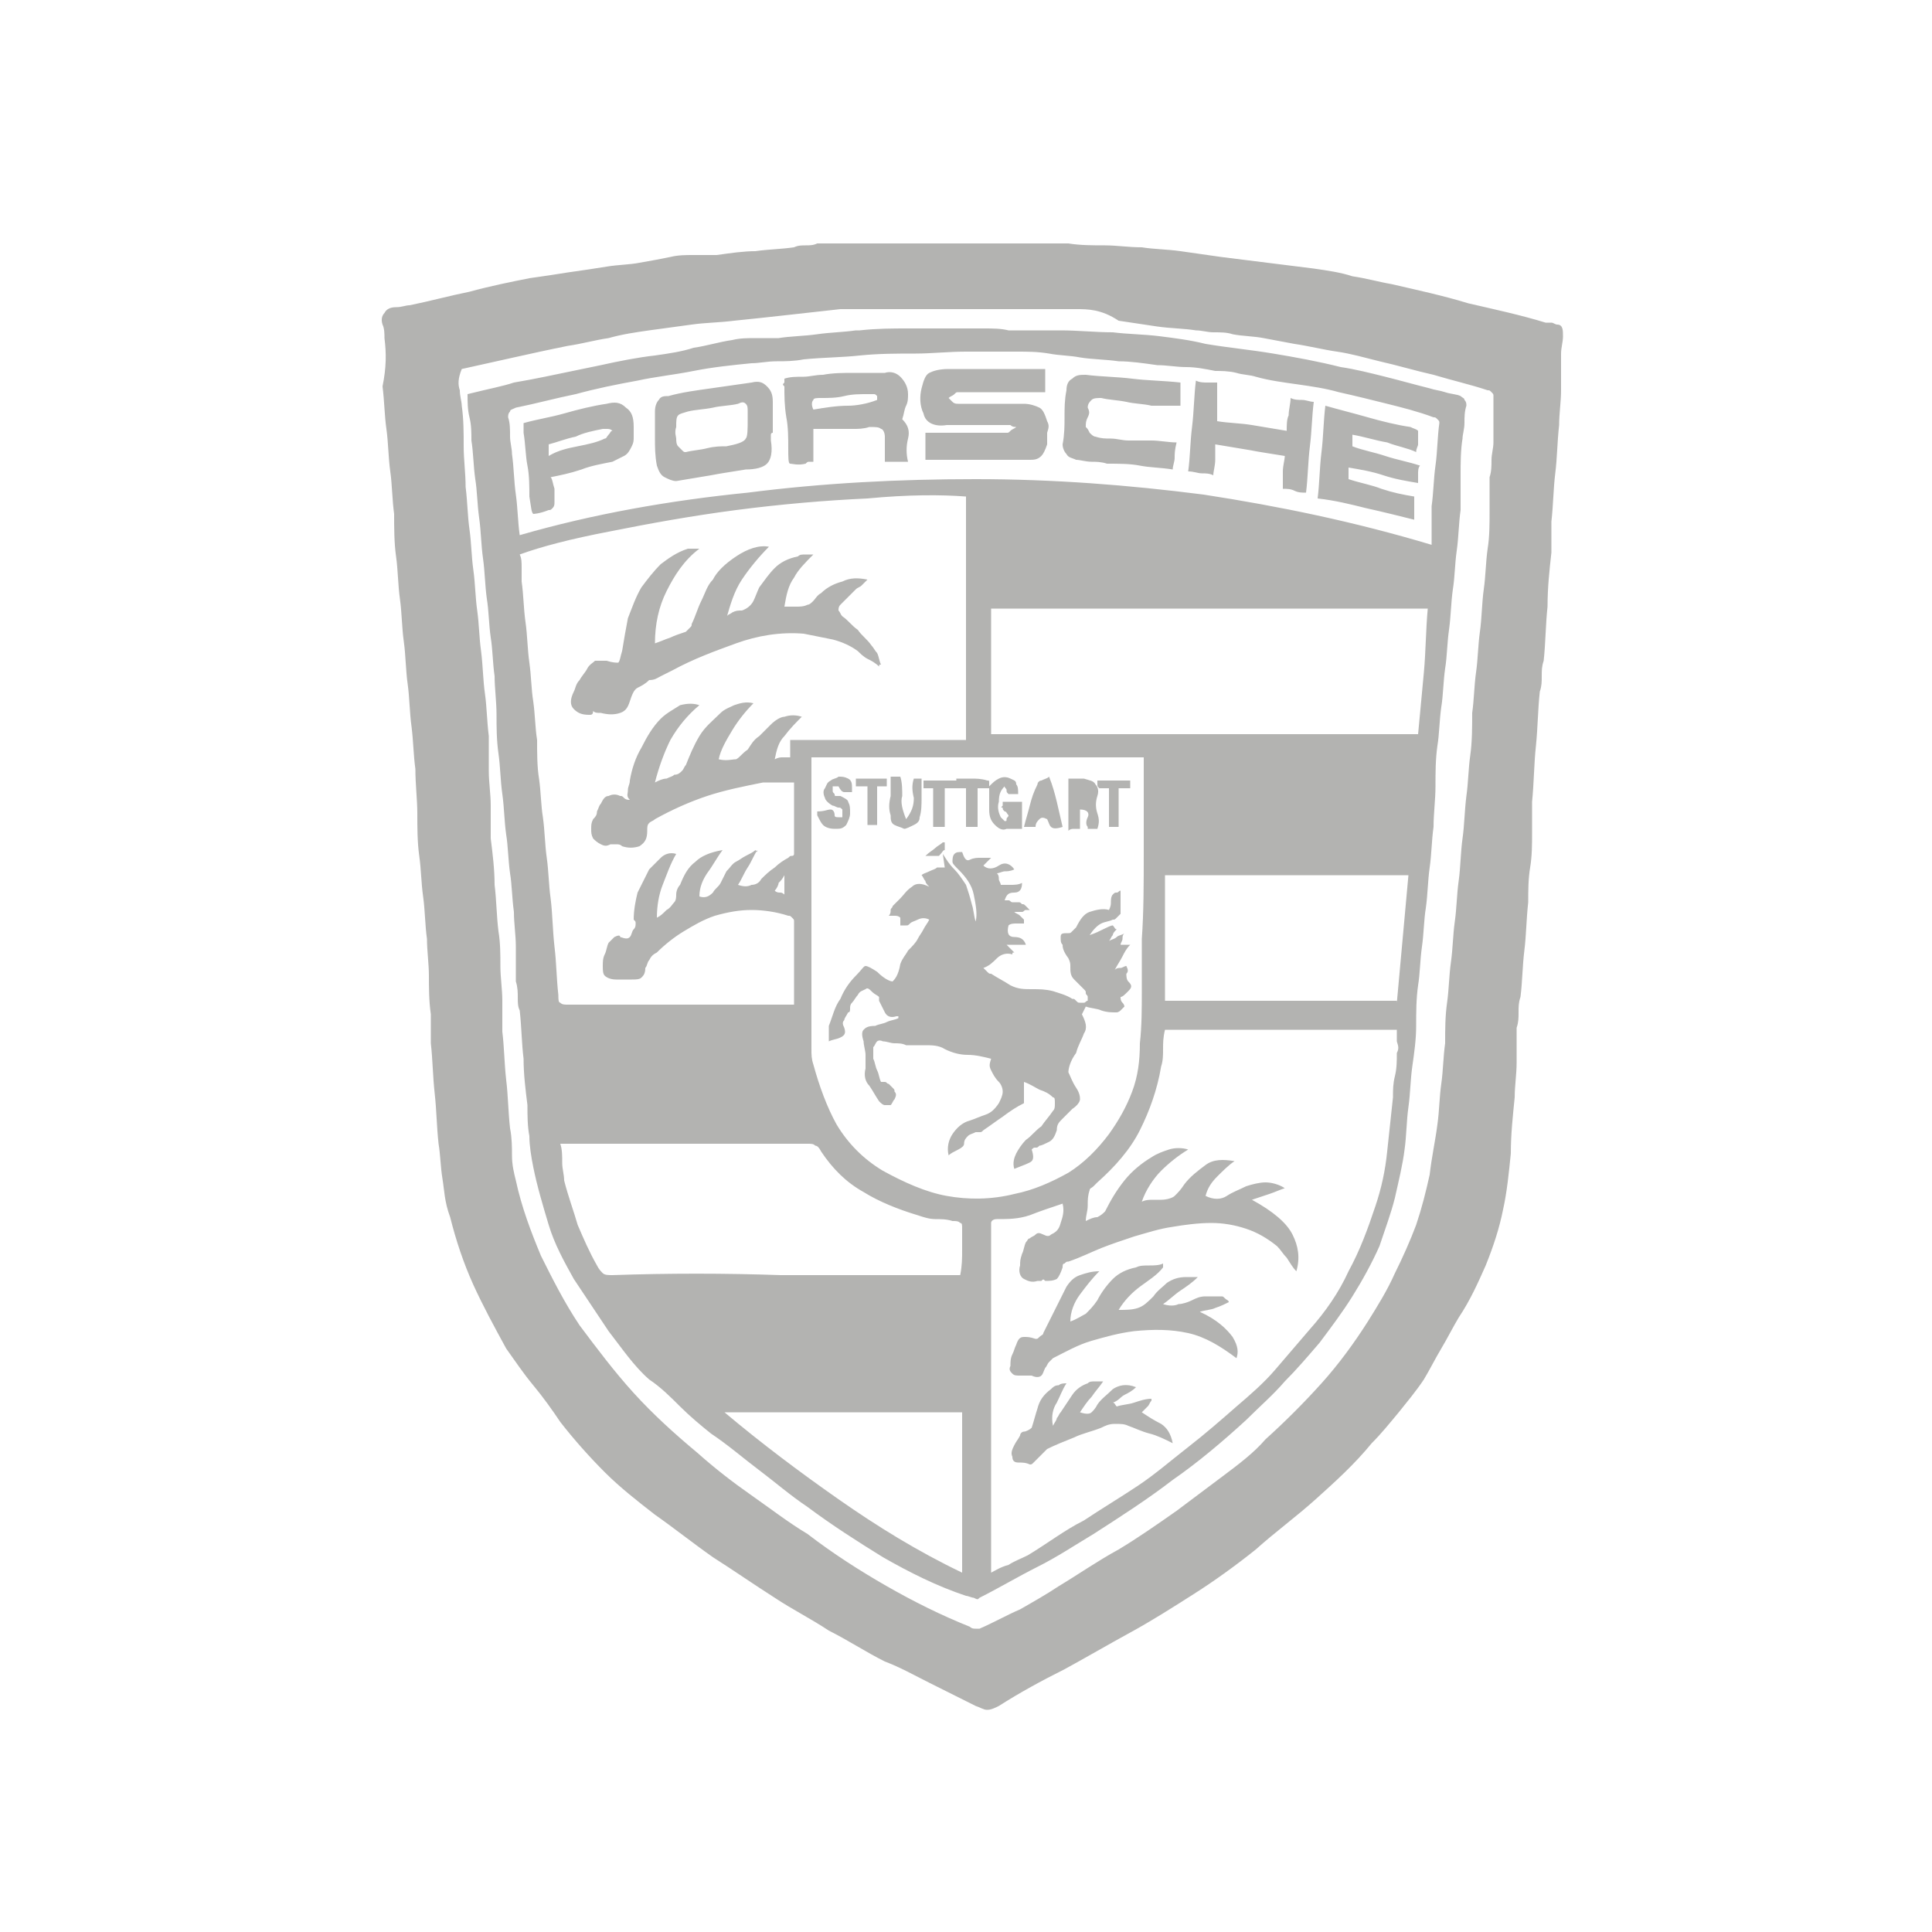 <?xml version="1.0" encoding="utf-8"?>
<!-- Generator: Adobe Illustrator 21.0.2, SVG Export Plug-In . SVG Version: 6.00 Build 0)  -->
<svg version="1.1" id="Layer_1" xmlns="http://www.w3.org/2000/svg" xmlns:xlink="http://www.w3.org/1999/xlink" x="0px" y="0px"
	 viewBox="0 0 100 100" style="enable-background:new 0 0 100 100;" xml:space="preserve">
<style type="text/css">
	.st0{fill:#B3B3B1;}
	.st1{fill:#B3B3B3;}
	.st2{fill-rule:evenodd;clip-rule:evenodd;fill:#B3B3B3;}
	.st3{fill-rule:evenodd;clip-rule:evenodd;fill:#B3B3B1;}
</style>
<path class="st0" d="M80.9,17.4c0,0.3-0.1,0.6-0.1,0.9c0,0.6,0,1.3,0,1.9c0,0.6-0.1,1.2-0.1,1.8c-0.1,0.9-0.1,1.7-0.2,2.5
	c-0.1,0.8-0.1,1.6-0.2,2.5c0,0.3,0,0.5,0,0.8c0,0.3,0,0.5,0,0.8c-0.1,0.9-0.2,1.8-0.2,2.8c-0.1,0.9-0.1,1.9-0.2,2.8
	c-0.1,0.3-0.1,0.5-0.1,0.8c0,0.3,0,0.5-0.1,0.8c-0.1,0.9-0.1,1.8-0.2,2.8c-0.1,0.9-0.1,1.9-0.2,2.9c0,0.3,0,0.5,0,0.8
	c0,0.2,0,0.5,0,0.8c0,0.6,0,1.2-0.1,1.8c-0.1,0.6-0.1,1.2-0.1,1.8c-0.1,0.9-0.1,1.7-0.2,2.5c-0.1,0.8-0.1,1.6-0.2,2.4
	c-0.1,0.3-0.1,0.5-0.1,0.8c0,0.3,0,0.5-0.1,0.8c0,0.6,0,1.2,0,1.8c0,0.6-0.1,1.2-0.1,1.8c-0.1,1-0.2,1.9-0.2,2.9
	c-0.1,1-0.2,2-0.4,2.9c-0.2,1-0.5,1.9-0.9,2.9c-0.4,0.9-0.8,1.8-1.4,2.7c-0.3,0.5-0.6,1.1-0.9,1.6c-0.3,0.5-0.6,1.1-0.9,1.6
	c-0.4,0.6-0.9,1.2-1.3,1.7c-0.5,0.6-0.9,1.1-1.4,1.6c-0.9,1.1-1.9,2-2.9,2.9c-1,0.9-2.1,1.7-3.1,2.6c-1,0.8-2.1,1.6-3.2,2.3
	c-1.1,0.7-2.2,1.4-3.3,2c-1.1,0.6-2.3,1.3-3.4,1.9c-1.2,0.6-2.3,1.2-3.4,1.9c-0.2,0.1-0.4,0.2-0.6,0.2s-0.3-0.1-0.6-0.2
	c-0.8-0.4-1.6-0.8-2.4-1.2c-0.8-0.4-1.5-0.8-2.3-1.1c-1-0.5-1.9-1.1-2.9-1.6c-0.9-0.6-1.9-1.1-2.8-1.7c-1.1-0.7-2.1-1.4-3.2-2.1
	c-1-0.7-2-1.5-3-2.2c-0.9-0.7-1.8-1.4-2.6-2.2c-0.8-0.8-1.6-1.7-2.3-2.6c-0.4-0.6-0.9-1.3-1.4-1.9c-0.5-0.6-0.9-1.2-1.4-1.9
	c-0.6-1.1-1.2-2.2-1.7-3.3c-0.5-1.1-0.9-2.3-1.2-3.5C23,62.2,23,61.6,22.9,61c-0.1-0.6-0.1-1.2-0.2-1.8c-0.1-0.9-0.1-1.7-0.2-2.6
	c-0.1-0.9-0.1-1.7-0.2-2.6c0-0.3,0-0.5,0-0.8c0-0.3,0-0.5,0-0.7c-0.1-0.7-0.1-1.4-0.1-2c0-0.6-0.1-1.3-0.1-1.9
	c-0.1-0.7-0.1-1.5-0.2-2.2c-0.1-0.7-0.1-1.4-0.2-2.1c-0.1-0.7-0.1-1.5-0.1-2.2c0-0.7-0.1-1.5-0.1-2.3c-0.1-0.7-0.1-1.4-0.2-2.2
	c-0.1-0.7-0.1-1.5-0.2-2.2c-0.1-0.7-0.1-1.5-0.2-2.2c-0.1-0.7-0.1-1.5-0.2-2.2c-0.1-0.7-0.1-1.5-0.2-2.2c-0.1-0.7-0.1-1.5-0.1-2.2
	c-0.1-0.7-0.1-1.5-0.2-2.2c-0.1-0.7-0.1-1.5-0.2-2.2c-0.1-0.7-0.1-1.4-0.2-2.2C20,19,20,18.3,19.9,17.5c0-0.2,0-0.5-0.1-0.7
	c-0.1-0.3,0-0.5,0.1-0.6c0.1-0.2,0.3-0.3,0.6-0.3c0.3,0,0.5-0.1,0.7-0.1c1-0.2,2.1-0.5,3.1-0.7c1.1-0.3,2.1-0.5,3.1-0.7
	c0.7-0.1,1.4-0.2,2-0.3c0.7-0.1,1.4-0.2,2-0.3c0.6-0.1,1.2-0.1,1.7-0.2c0.6-0.1,1.1-0.2,1.6-0.3c0.4-0.1,0.8-0.1,1.2-0.1
	c0.4,0,0.8,0,1.2,0c0.7-0.1,1.4-0.2,2-0.2c0.7-0.1,1.3-0.1,2-0.2c0.2-0.1,0.4-0.1,0.6-0.1c0.2,0,0.4,0,0.6-0.1c0.5,0,1,0,1.5,0
	c0.5,0,1,0,1.6,0c0.9,0,1.8,0,2.7,0c0.9,0,1.8,0,2.6,0c0.8,0,1.6,0,2.3,0c0.7,0,1.5,0,2.3,0c0.6,0.1,1.3,0.1,1.9,0.1
	c0.6,0,1.2,0.1,1.9,0.1c0.6,0.1,1.3,0.1,2,0.2c0.7,0.1,1.4,0.2,2.1,0.3c0.8,0.1,1.6,0.2,2.4,0.3s1.6,0.2,2.4,0.3
	c0.7,0.1,1.4,0.2,2,0.4c0.7,0.1,1.4,0.3,2,0.4c1.3,0.3,2.7,0.6,4,1c1.3,0.3,2.7,0.6,4,1c0.1,0,0.2,0,0.3,0c0.1,0,0.2,0.1,0.3,0.1
	C80.9,16.8,80.9,17.1,80.9,17.4z M23.8,20.2c0,0.3,0.1,0.6,0.1,0.8c0.1,0.7,0.1,1.4,0.1,2.1c0,0.7,0.1,1.4,0.1,2.1
	c0.1,0.8,0.1,1.5,0.2,2.2c0.1,0.7,0.1,1.4,0.2,2.1c0.1,0.7,0.1,1.4,0.2,2.1c0.1,0.7,0.1,1.4,0.2,2.1c0.1,0.8,0.1,1.5,0.2,2.2
	c0.1,0.7,0.1,1.4,0.2,2.2c0,0.6,0,1.2,0,1.8c0,0.6,0.1,1.2,0.1,1.8c0,0.3,0,0.6,0,0.9c0,0.3,0,0.5,0,0.8c0.1,0.8,0.2,1.6,0.2,2.4
	c0.1,0.8,0.1,1.6,0.2,2.4c0.1,0.6,0.1,1.2,0.1,1.8c0,0.6,0.1,1.2,0.1,1.8c0,0.3,0,0.5,0,0.8c0,0.2,0,0.5,0,0.8
	c0.1,0.8,0.1,1.6,0.2,2.5c0.1,0.8,0.1,1.6,0.2,2.5c0.1,0.5,0.1,1,0.1,1.4c0,0.5,0.1,0.9,0.2,1.3c0.3,1.4,0.8,2.7,1.3,3.9
	c0.6,1.2,1.2,2.4,2,3.6c0.9,1.2,1.8,2.4,2.8,3.5c1,1.1,2.1,2.1,3.3,3.1c0.9,0.8,1.8,1.5,2.8,2.2c1,0.7,1.9,1.4,2.9,2
	c1.3,1,2.7,1.9,4.1,2.7c1.4,0.8,2.8,1.5,4.3,2.1c0.1,0.1,0.2,0.1,0.3,0.1c0.1,0,0.2,0,0.2,0c0.7-0.3,1.4-0.7,2.1-1
	c0.7-0.4,1.4-0.8,2-1.2c1-0.6,2-1.3,3.1-1.9c1-0.6,2-1.3,3-2c0.8-0.6,1.6-1.2,2.4-1.8c0.8-0.6,1.6-1.2,2.2-1.9c1-0.9,2-1.9,2.9-2.9
	c0.9-1,1.7-2.1,2.4-3.2c0.5-0.8,1-1.6,1.4-2.5c0.4-0.8,0.8-1.7,1.1-2.5c0.3-0.9,0.5-1.7,0.7-2.6c0.1-0.9,0.3-1.8,0.4-2.6
	c0.1-0.7,0.1-1.4,0.2-2.1c0.1-0.7,0.1-1.4,0.2-2.1c0-0.7,0-1.4,0.1-2.1c0.1-0.7,0.1-1.4,0.2-2.1c0.1-0.7,0.1-1.4,0.2-2.1
	c0.1-0.7,0.1-1.4,0.2-2.1c0.1-0.7,0.1-1.5,0.2-2.2c0.1-0.7,0.1-1.4,0.2-2.2c0.1-0.7,0.1-1.4,0.2-2.1c0.1-0.7,0.1-1.5,0.1-2.2
	c0.1-0.7,0.1-1.4,0.2-2.1c0.1-0.7,0.1-1.4,0.2-2.1c0.1-0.7,0.1-1.5,0.2-2.2c0.1-0.7,0.1-1.4,0.2-2.1c0.1-0.6,0.1-1.3,0.1-1.9
	c0-0.6,0-1.2,0-1.8c0.1-0.3,0.1-0.6,0.1-0.9c0-0.3,0.1-0.6,0.1-0.9c0-0.4,0-0.8,0-1.2c0-0.4,0-0.8,0-1.2c0-0.1,0-0.1-0.1-0.2
	c-0.1-0.1-0.1-0.1-0.2-0.1c-0.9-0.3-1.8-0.5-2.8-0.8c-0.9-0.2-1.9-0.5-2.8-0.7c-0.8-0.2-1.5-0.4-2.2-0.5c-0.7-0.1-1.5-0.3-2.2-0.4
	c-0.5-0.1-1.1-0.2-1.6-0.3s-1.1-0.1-1.6-0.2c-0.3-0.1-0.6-0.1-1-0.1c-0.3,0-0.6-0.1-0.9-0.1c-0.6-0.1-1.3-0.1-2-0.2
	c-0.7-0.1-1.3-0.2-2-0.3C57,16,56.3,16,55.7,16c-0.7,0-1.4,0-2,0c-0.6,0-1.3,0-1.9,0c-0.6,0-1.3,0-2,0c-0.8,0-1.5,0-2.3,0
	c-0.8,0-1.6,0-2.4,0c-0.3,0-0.5,0-0.8,0c-0.2,0-0.5,0-0.8,0c-0.9,0.1-1.8,0.2-2.7,0.3c-0.9,0.1-1.8,0.2-2.8,0.3
	c-0.8,0.1-1.5,0.1-2.2,0.2c-0.7,0.1-1.5,0.2-2.2,0.3c-0.7,0.1-1.4,0.2-2.1,0.4c-0.7,0.1-1.4,0.3-2.1,0.4c-1,0.2-1.9,0.4-2.8,0.6
	c-0.9,0.2-1.8,0.4-2.7,0.6C23.7,19.6,23.7,19.9,23.8,20.2z M26.6,19.8c0.6-0.1,1.1-0.2,1.6-0.3c1-0.2,1.9-0.4,2.9-0.6
	c0.9-0.2,1.9-0.4,2.8-0.5c0.7-0.1,1.4-0.2,2-0.4c0.7-0.1,1.3-0.3,2-0.4c0.4-0.1,0.8-0.1,1.2-0.1c0.4,0,0.8,0,1.2,0
	c0.6-0.1,1.3-0.1,2-0.2c0.7-0.1,1.3-0.1,2-0.2c0.1,0,0.1,0,0.1,0c0,0,0.1,0,0.1,0c0.9-0.1,1.7-0.1,2.5-0.1c0.8,0,1.7,0,2.5,0
	C50,17,50.5,17,50.9,17c0.5,0,0.9,0,1.3,0.1c0.9,0,1.8,0,2.7,0c0.9,0,1.8,0.1,2.7,0.1c0.8,0.1,1.6,0.1,2.4,0.2
	c0.8,0.1,1.6,0.2,2.4,0.4c1.2,0.2,2.3,0.3,3.5,0.5c1.2,0.2,2.3,0.4,3.5,0.7c0.7,0.1,1.5,0.3,2.3,0.5c0.8,0.2,1.5,0.4,2.3,0.6
	c0.3,0.1,0.5,0.1,0.8,0.2c0.3,0.1,0.6,0.1,0.8,0.2c0.1,0.1,0.2,0.1,0.2,0.2c0.1,0.1,0.1,0.2,0.1,0.3c-0.1,0.3-0.1,0.6-0.1,0.9
	c0,0.3-0.1,0.6-0.1,0.8c-0.1,0.6-0.1,1.3-0.1,1.9c0,0.6,0,1.2,0,1.8c-0.1,0.7-0.1,1.4-0.2,2.1c-0.1,0.7-0.1,1.4-0.2,2
	c-0.1,0.7-0.1,1.4-0.2,2.1c-0.1,0.7-0.1,1.4-0.2,2c-0.1,0.7-0.1,1.4-0.2,2c-0.1,0.7-0.1,1.4-0.2,2c-0.1,0.7-0.1,1.4-0.1,2.1
	c0,0.7-0.1,1.4-0.1,2.1c-0.1,0.7-0.1,1.4-0.2,2.1c-0.1,0.7-0.1,1.4-0.2,2.1c-0.1,0.6-0.1,1.3-0.2,2c-0.1,0.7-0.1,1.4-0.2,2
	c-0.1,0.7-0.1,1.4-0.1,2.1c0,0.7-0.1,1.4-0.2,2.1c-0.1,0.7-0.1,1.4-0.2,2.1c-0.1,0.7-0.1,1.5-0.2,2.2c-0.1,0.8-0.3,1.6-0.5,2.5
	c-0.2,0.8-0.5,1.6-0.8,2.5c-0.4,0.9-0.9,1.8-1.4,2.6c-0.5,0.8-1.1,1.6-1.7,2.4c-0.6,0.7-1.2,1.4-1.8,2c-0.6,0.7-1.3,1.3-2,2
	c-1.2,1.1-2.5,2.2-3.8,3.1c-1.3,1-2.7,1.9-4.1,2.8c-1,0.6-1.9,1.2-2.9,1.7c-1,0.5-2,1.1-3,1.6c-0.1,0.1-0.1,0.1-0.3,0
	c-0.1,0-0.3-0.1-0.4-0.1c-1.5-0.5-2.9-1.2-4.3-2c-1.3-0.8-2.7-1.7-3.9-2.6c-0.9-0.6-1.7-1.3-2.5-1.9c-0.8-0.6-1.6-1.3-2.5-1.9
	c-0.5-0.4-1.1-0.9-1.6-1.4c-0.5-0.5-1-1-1.6-1.4c-0.8-0.7-1.4-1.6-2.1-2.5c-0.6-0.9-1.2-1.8-1.8-2.7c-0.5-0.9-1-1.8-1.3-2.8
	c-0.3-1-0.6-2-0.8-3c-0.1-0.5-0.2-1.1-0.2-1.6c-0.1-0.5-0.1-1.1-0.1-1.6c-0.1-0.8-0.2-1.6-0.2-2.4c-0.1-0.8-0.1-1.6-0.2-2.5
	c-0.1-0.2-0.1-0.4-0.1-0.7c0-0.2,0-0.5-0.1-0.8c0-0.6,0-1.2,0-1.8c0-0.6-0.1-1.2-0.1-1.8c-0.1-0.7-0.1-1.4-0.2-2
	c-0.1-0.7-0.1-1.4-0.2-2c-0.1-0.7-0.1-1.4-0.2-2.1c-0.1-0.7-0.1-1.4-0.2-2.1c-0.1-0.7-0.1-1.4-0.1-2c0-0.7-0.1-1.4-0.1-2
	c-0.1-0.7-0.1-1.4-0.2-2c-0.1-0.7-0.1-1.4-0.2-2c-0.1-0.7-0.1-1.4-0.2-2.1c-0.1-0.7-0.1-1.4-0.2-2.1c-0.1-0.7-0.1-1.4-0.2-2
	c-0.1-0.7-0.1-1.4-0.2-2c0-0.4,0-0.8-0.1-1.2c-0.1-0.4-0.1-0.8-0.1-1.2C25.4,20.1,26,20,26.6,19.8z M38.7,25.5
	c3.9-0.5,7.8-0.7,11.8-0.7c4,0,7.9,0.3,11.8,0.8c3.9,0.6,7.8,1.4,11.8,2.6c0-0.4,0-0.7,0-1c0-0.3,0-0.6,0-1c0.1-0.7,0.1-1.4,0.2-2.1
	s0.1-1.5,0.2-2.2c0-0.1,0-0.1-0.1-0.2c-0.1-0.1-0.1-0.1-0.2-0.1c-0.8-0.3-1.6-0.5-2.4-0.7c-0.8-0.2-1.6-0.4-2.5-0.6
	c-0.7-0.2-1.4-0.3-2.1-0.4c-0.7-0.1-1.5-0.2-2.2-0.4c-0.3-0.1-0.7-0.1-1-0.2c-0.4-0.1-0.8-0.1-1.1-0.1c-0.5-0.1-1-0.2-1.5-0.2
	c-0.5,0-1-0.1-1.5-0.1c-0.7-0.1-1.4-0.2-2-0.2c-0.7-0.1-1.4-0.1-2-0.2c-0.5-0.1-1.1-0.1-1.6-0.2c-0.6-0.1-1.1-0.1-1.7-0.1
	c-0.9,0-1.7,0-2.6,0c-0.9,0-1.8,0.1-2.6,0.1c-1,0-1.9,0-2.9,0.1c-0.9,0.1-1.9,0.1-2.9,0.2c-0.5,0.1-1,0.1-1.4,0.1
	c-0.5,0-0.9,0.1-1.3,0.1c-1,0.1-2,0.2-3,0.4c-1,0.2-2,0.3-2.9,0.5c-1.1,0.2-2.1,0.4-3.2,0.7c-1,0.2-2.1,0.5-3.1,0.7
	c-0.2,0.1-0.3,0.1-0.3,0.2c-0.1,0.1-0.1,0.2-0.1,0.3c0.1,0.3,0.1,0.6,0.1,1c0,0.3,0.1,0.6,0.1,0.9c0.1,0.7,0.1,1.4,0.2,2.1
	c0.1,0.7,0.1,1.4,0.2,2.1C30.7,26.6,34.7,25.9,38.7,25.5z M32.5,40.9c0-0.2,0.1-0.3,0.1-0.5c0.1-0.6,0.3-1.2,0.6-1.7
	c0.3-0.6,0.6-1.1,1-1.5c0.3-0.3,0.7-0.5,1-0.7c0.4-0.1,0.7-0.1,1,0c-0.6,0.5-1.1,1.1-1.5,1.8c-0.3,0.6-0.6,1.4-0.8,2.2
	c0.2-0.1,0.4-0.2,0.6-0.2c0.2-0.1,0.3-0.1,0.4-0.2c0.2,0,0.3-0.1,0.4-0.2c0.1-0.1,0.1-0.2,0.2-0.3c0.2-0.5,0.4-1,0.7-1.5
	c0.3-0.5,0.7-0.8,1.1-1.2c0.2-0.2,0.5-0.3,0.7-0.4c0.3-0.1,0.6-0.2,1-0.1c-0.4,0.4-0.8,0.9-1.1,1.4c-0.3,0.5-0.6,1-0.7,1.5
	c0.4,0.1,0.7,0,0.9,0c0.2-0.1,0.3-0.3,0.6-0.5c0.2-0.3,0.3-0.5,0.6-0.7c0.2-0.2,0.4-0.4,0.6-0.6c0.2-0.2,0.5-0.4,0.7-0.4
	c0.3-0.1,0.6-0.1,0.9,0c-0.3,0.3-0.6,0.6-0.9,1c-0.3,0.3-0.4,0.7-0.5,1.2c0.2-0.1,0.3-0.1,0.4-0.1c0.1,0,0.3,0,0.4,0v-0.9h9.1V25.7
	c-1.3-0.1-3-0.1-5.1,0.1c-2.2,0.1-4.5,0.3-6.8,0.6c-2.3,0.3-4.5,0.7-6.5,1.1c-2.1,0.4-3.6,0.8-4.7,1.2c0.1,0.2,0.1,0.4,0.1,0.7
	c0,0.2,0,0.5,0,0.7c0.1,0.7,0.1,1.4,0.2,2.1c0.1,0.7,0.1,1.4,0.2,2.1c0.1,0.7,0.1,1.4,0.2,2c0.1,0.7,0.1,1.4,0.2,2
	c0,0.7,0,1.4,0.1,2c0.1,0.7,0.1,1.4,0.2,2c0.1,0.7,0.1,1.4,0.2,2.1c0.1,0.7,0.1,1.4,0.2,2.1c0.1,0.8,0.1,1.6,0.2,2.5
	c0.1,0.8,0.1,1.6,0.2,2.5c0,0.2,0,0.4,0.1,0.4c0.1,0.1,0.2,0.1,0.4,0.1c1.9,0,3.7,0,5.6,0c1.9,0,3.7,0,5.5,0c0.1,0,0.2,0,0.3,0
	c0.1,0,0.2,0,0.3,0c0-0.7,0-1.5,0-2.2c0-0.7,0-1.4,0-2.1c0-0.1,0-0.1-0.1-0.2c-0.1-0.1-0.1-0.1-0.2-0.1c-0.6-0.2-1.3-0.3-1.9-0.3
	c-0.6,0-1.2,0.1-1.9,0.3c-0.6,0.2-1.1,0.5-1.6,0.8c-0.5,0.3-1,0.7-1.4,1.1c-0.2,0.1-0.3,0.2-0.4,0.4c-0.1,0.1-0.1,0.3-0.2,0.4
	c0,0.3-0.1,0.4-0.2,0.5c-0.1,0.1-0.3,0.1-0.5,0.1c-0.1,0-0.2,0-0.4,0s-0.3,0-0.4,0c-0.3,0-0.5-0.1-0.6-0.2c-0.1-0.1-0.1-0.3-0.1-0.5
	c0-0.2,0-0.4,0.1-0.6c0.1-0.2,0.1-0.4,0.2-0.6c0.1-0.1,0.2-0.2,0.3-0.3c0.2-0.1,0.3-0.1,0.3,0c0.3,0.1,0.4,0.1,0.5,0
	c0.1-0.1,0.1-0.3,0.2-0.4c0.1-0.1,0.1-0.2,0.1-0.3c0-0.1,0-0.1-0.1-0.2c0-0.5,0.1-1,0.2-1.4c0.2-0.4,0.4-0.8,0.6-1.2
	c0.2-0.2,0.4-0.4,0.6-0.6c0.2-0.2,0.5-0.3,0.8-0.2c-0.3,0.5-0.5,1.1-0.7,1.6c-0.2,0.5-0.3,1.1-0.3,1.7c0.2-0.1,0.3-0.2,0.5-0.4
	c0.2-0.1,0.3-0.3,0.4-0.4c0.1-0.1,0.1-0.3,0.1-0.4c0-0.2,0.1-0.4,0.2-0.5c0.2-0.5,0.4-0.9,0.8-1.2c0.3-0.3,0.8-0.5,1.4-0.6
	c-0.3,0.4-0.5,0.8-0.8,1.2c-0.2,0.3-0.4,0.7-0.4,1.2c0.3,0.1,0.5,0,0.7-0.2c0.1-0.2,0.3-0.3,0.4-0.5c0.1-0.2,0.2-0.4,0.3-0.6
	c0.2-0.2,0.3-0.4,0.5-0.5c0.2-0.1,0.3-0.2,0.5-0.3c0.2-0.1,0.4-0.2,0.5-0.3l0.1,0.1V44c-0.2,0.3-0.3,0.6-0.5,0.9
	c-0.2,0.3-0.3,0.6-0.5,0.9c0.3,0.1,0.5,0.1,0.7,0c0.2,0,0.4-0.1,0.5-0.3c0.2-0.2,0.4-0.4,0.7-0.6c0.2-0.2,0.5-0.4,0.7-0.5
	c0.1-0.1,0.1-0.1,0.2-0.1c0.1,0,0.1-0.1,0.1-0.1c0-0.6,0-1.2,0-1.8c0-0.6,0-1.2,0-1.9c-0.2,0-0.3,0-0.4,0c-0.1,0-0.3,0-0.4,0
	c-0.1,0-0.2,0-0.4,0c-0.1,0-0.3,0-0.4,0c-1,0.2-2,0.4-2.9,0.7c-0.9,0.3-1.8,0.7-2.7,1.2c-0.1,0.1-0.2,0.1-0.3,0.2
	c-0.1,0.1-0.1,0.2-0.1,0.4c0,0.4-0.1,0.6-0.4,0.8c-0.3,0.1-0.6,0.1-0.9,0c-0.1-0.1-0.2-0.1-0.3-0.1c-0.1,0-0.2,0-0.3,0
	c-0.2,0.1-0.3,0.1-0.5,0c-0.2-0.1-0.3-0.2-0.4-0.3c-0.1-0.2-0.1-0.3-0.1-0.5c0-0.2,0-0.3,0.1-0.5c0.1-0.1,0.2-0.2,0.2-0.4
	c0.1-0.2,0.1-0.3,0.2-0.4c0.1-0.2,0.2-0.4,0.4-0.4c0.2-0.1,0.4-0.1,0.6,0c0.1,0,0.1,0,0.2,0.1c0.1,0.1,0.2,0.1,0.3,0.1
	C32.4,41.2,32.5,41.1,32.5,40.9z M28.7,25.3c0,0.2,0,0.5,0,0.7c0,0.1,0,0.2-0.1,0.3c-0.1,0.1-0.1,0.1-0.2,0.1
	c-0.5,0.2-0.8,0.2-0.8,0.2c-0.1-0.1-0.1-0.3-0.2-0.9c0-0.5,0-1.1-0.1-1.6c-0.1-0.5-0.1-1.1-0.2-1.7c0-0.1,0-0.1,0-0.2
	c0-0.1,0-0.2,0-0.3c0.7-0.2,1.4-0.3,2.1-0.5c0.7-0.2,1.5-0.4,2.2-0.5c0.4-0.1,0.7-0.1,1,0.2c0.3,0.2,0.4,0.5,0.4,1
	c0,0.2,0,0.3,0,0.5c0,0.2,0,0.3-0.1,0.5c-0.1,0.2-0.2,0.4-0.4,0.5c-0.2,0.1-0.4,0.2-0.6,0.3c-0.5,0.1-1.1,0.2-1.6,0.4
	c-0.6,0.2-1.1,0.3-1.6,0.4C28.6,24.8,28.6,25,28.7,25.3z M29.9,23.1c0.5-0.1,1-0.2,1.4-0.4c0.1,0,0.1-0.1,0.2-0.2
	c0.1-0.1,0.1-0.2,0.2-0.2c-0.1-0.1-0.2-0.1-0.3-0.1c-0.1,0-0.1,0-0.2,0c-0.5,0.1-1,0.2-1.4,0.4c-0.5,0.1-1,0.3-1.4,0.4
	c0,0.1,0,0.2,0,0.3s0,0.2,0,0.3C28.9,23.3,29.4,23.2,29.9,23.1z M49.8,64.7c0-0.3,0-0.7,0-1.1c0-0.2,0-0.3-0.1-0.3
	c-0.1-0.1-0.2-0.1-0.4-0.1c-0.3-0.1-0.6-0.1-0.9-0.1c-0.3,0-0.6-0.1-0.9-0.2c-1-0.3-2-0.7-2.8-1.2c-0.9-0.5-1.6-1.2-2.2-2.1
	c-0.1-0.2-0.2-0.3-0.3-0.3c-0.1-0.1-0.2-0.1-0.4-0.1c-2,0-4.1,0-6.1,0c-2,0-4.1,0-6.1,0h-0.6c0.1,0.3,0.1,0.6,0.1,1
	c0,0.3,0.1,0.6,0.1,0.9c0.2,0.8,0.5,1.6,0.7,2.3c0.3,0.7,0.6,1.4,1,2.1c0.1,0.2,0.2,0.3,0.3,0.4c0.1,0.1,0.3,0.1,0.5,0.1
	c2.9-0.1,5.8-0.1,8.7,0c2.9,0,5.8,0,8.7,0h0.6C49.8,65.5,49.8,65.1,49.8,64.7z M37.9,31.7c0.2-0.1,0.3-0.1,0.5-0.1
	c0.3-0.1,0.5-0.3,0.6-0.5c0.1-0.2,0.2-0.5,0.3-0.7c0.3-0.4,0.5-0.7,0.8-1c0.3-0.3,0.7-0.5,1.2-0.6c0.1-0.1,0.2-0.1,0.4-0.1
	c0.1,0,0.3,0,0.4,0c-0.4,0.4-0.8,0.8-1,1.2c-0.3,0.4-0.4,0.9-0.5,1.5c0.2,0,0.3,0,0.6,0c0.2,0,0.4,0,0.6-0.1c0.1,0,0.2-0.1,0.3-0.2
	c0.1-0.1,0.2-0.3,0.4-0.4c0.3-0.3,0.7-0.5,1.1-0.6c0.4-0.2,0.8-0.2,1.3-0.1c-0.1,0.1-0.2,0.2-0.3,0.3c-0.1,0.1-0.2,0.1-0.3,0.2
	c-0.2,0.2-0.3,0.3-0.4,0.4c-0.1,0.1-0.3,0.3-0.4,0.4c-0.1,0.1-0.1,0.2-0.1,0.3c0.1,0.1,0.1,0.2,0.2,0.3c0.3,0.2,0.5,0.5,0.8,0.7
	c0.2,0.3,0.5,0.5,0.7,0.8c0.1,0.1,0.2,0.3,0.3,0.4c0.1,0.2,0.1,0.4,0.2,0.6c-0.1,0-0.1,0-0.1,0.1c-0.2-0.2-0.4-0.3-0.6-0.4
	c-0.2-0.1-0.4-0.3-0.5-0.4c-0.4-0.3-0.9-0.5-1.3-0.6c-0.5-0.1-1-0.2-1.5-0.3c-1.2-0.1-2.4,0.1-3.5,0.5c-1.1,0.4-2.2,0.8-3.3,1.4
	c-0.2,0.1-0.4,0.2-0.6,0.3c-0.2,0.1-0.3,0.2-0.6,0.2c-0.2,0.2-0.4,0.3-0.6,0.4c-0.2,0.1-0.3,0.4-0.4,0.7c-0.1,0.3-0.2,0.5-0.5,0.6
	c-0.3,0.1-0.6,0.1-1,0c-0.2,0-0.3,0-0.4-0.1C30.7,37,30.6,37,30.5,37c-0.4,0-0.6-0.1-0.8-0.3c-0.2-0.2-0.2-0.5,0-0.9
	c0.1-0.2,0.1-0.4,0.3-0.6c0.1-0.2,0.3-0.4,0.4-0.6c0.1-0.2,0.3-0.3,0.4-0.4c0.2,0,0.4,0,0.6,0c0.3,0.1,0.5,0.1,0.6,0.1
	c0.1-0.1,0.1-0.3,0.2-0.6c0.1-0.6,0.2-1.2,0.3-1.7c0.2-0.5,0.4-1.1,0.7-1.6c0.3-0.4,0.6-0.8,1-1.2c0.4-0.3,0.8-0.6,1.4-0.8
	c0.1,0,0.2,0,0.3,0c0.1,0,0.2,0,0.3,0c-0.8,0.6-1.3,1.4-1.7,2.2c-0.4,0.8-0.6,1.7-0.6,2.7c0.3-0.1,0.5-0.2,0.8-0.3
	c0.2-0.1,0.5-0.2,0.8-0.3c0.1-0.1,0.1-0.1,0.2-0.2c0.1-0.1,0.1-0.1,0.1-0.2c0.2-0.4,0.3-0.8,0.5-1.2c0.2-0.4,0.3-0.8,0.6-1.1
	c0.2-0.4,0.6-0.8,1.2-1.2c0.6-0.4,1.2-0.6,1.7-0.5c-0.5,0.5-1,1.1-1.4,1.7c-0.4,0.6-0.6,1.3-0.8,2C37.6,31.8,37.8,31.8,37.9,31.7z
	 M39.9,22.5c0,0.1,0,0.2,0,0.3c0.1,0.6,0,1-0.2,1.2c-0.2,0.2-0.6,0.3-1.1,0.3c-0.6,0.1-1.3,0.2-1.8,0.3c-0.6,0.1-1.2,0.2-1.8,0.3
	c-0.2,0-0.4-0.1-0.6-0.2c-0.2-0.1-0.3-0.3-0.4-0.6c-0.1-0.5-0.1-1-0.1-1.4c0-0.5,0-1,0-1.4c0-0.3,0.1-0.5,0.2-0.6
	c0.1-0.2,0.3-0.2,0.5-0.2c0.7-0.2,1.5-0.3,2.2-0.4c0.7-0.1,1.4-0.2,2.1-0.3c0.4-0.1,0.6,0,0.8,0.2c0.2,0.2,0.3,0.4,0.3,0.8
	c0,0.2,0,0.3,0,0.4c0,0.1,0,0.3,0,0.4s0,0.3,0,0.4c0,0.1,0,0.3,0,0.4C39.9,22.4,39.9,22.5,39.9,22.5z M35,22.7c0,0.1,0,0.3,0.1,0.4
	c0.1,0.1,0.1,0.1,0.2,0.2c0.1,0.1,0.1,0.1,0.2,0.1c0.4-0.1,0.7-0.1,1.1-0.2c0.4-0.1,0.7-0.1,1-0.1c0.5-0.1,0.9-0.2,1-0.4
	c0.1-0.1,0.1-0.5,0.1-1c0-0.1,0-0.1,0-0.2c0-0.1,0-0.1,0-0.2c0-0.2,0-0.3-0.1-0.4c-0.1-0.1-0.2-0.1-0.4,0c-0.4,0.1-0.9,0.1-1.3,0.2
	c-0.5,0.1-0.9,0.1-1.3,0.2c-0.3,0.1-0.4,0.1-0.5,0.2c-0.1,0.1-0.1,0.3-0.1,0.6C34.9,22.4,35,22.6,35,22.7z M49.8,73.1H37.5
	c1.9,1.6,3.9,3.1,5.9,4.5c2,1.4,4.1,2.7,6.4,3.8V73.1z M40.1,46.1c0.1,0.1,0.2,0.1,0.3,0.1c0.1,0,0.2,0.1,0.2,0.1v-1
	c-0.1,0.2-0.2,0.3-0.3,0.4C40.3,45.8,40.2,46,40.1,46.1z M45.8,23.7c0-0.2,0-0.4,0-0.6c0-0.2,0-0.4,0-0.5c0-0.2-0.1-0.4-0.2-0.4
	c-0.1-0.1-0.3-0.1-0.6-0.1c-0.3,0.1-0.6,0.1-0.8,0.1c-0.3,0-0.6,0-0.9,0c-0.2,0-0.4,0-0.6,0c-0.2,0-0.4,0-0.6,0c0,0.3,0,0.6,0,0.9
	c0,0.3,0,0.5,0,0.8c-0.1,0-0.1,0-0.2,0c-0.1,0-0.1,0-0.2,0.1c-0.4,0.1-0.7,0-0.8,0s-0.1-0.3-0.1-0.8c0-0.5,0-1.1-0.1-1.6
	c-0.1-0.6-0.1-1.1-0.1-1.6c-0.1-0.1-0.1-0.1,0-0.2c0-0.1,0-0.1,0-0.2c0.3-0.1,0.6-0.1,1-0.1c0.3,0,0.6-0.1,1-0.1
	c0.5-0.1,1.1-0.1,1.6-0.1c0.5,0,1.1,0,1.6,0c0.3-0.1,0.6,0,0.8,0.2c0.2,0.2,0.4,0.5,0.4,0.9c0,0.2,0,0.4-0.1,0.6
	c-0.1,0.2-0.1,0.4-0.2,0.7c0.3,0.3,0.4,0.6,0.3,1c-0.1,0.4-0.1,0.8,0,1.2H45.8z M45.4,20.7c0-0.1,0-0.1,0-0.1c0,0,0-0.1,0-0.1
	c-0.1-0.1-0.1-0.1-0.2-0.1c-0.1,0-0.2,0-0.3,0c-0.4,0-0.8,0-1.2,0.1c-0.4,0.1-0.8,0.1-1.2,0.1c-0.2,0-0.4,0-0.4,0.1
	c-0.1,0.1-0.1,0.3,0,0.5c0.6-0.1,1.2-0.2,1.8-0.2C44.3,21,44.9,20.9,45.4,20.7z M42,39.9c0,2.3,0,4.6,0,6.8s0,4.5,0,6.8
	c0,0.3,0,0.5,0,0.8s0,0.5,0.1,0.8c0.3,1.1,0.7,2.2,1.2,3.1c0.6,1,1.4,1.8,2.4,2.4c1.1,0.6,2.2,1.1,3.3,1.3c1.1,0.2,2.3,0.2,3.5-0.1
	c1-0.2,1.9-0.6,2.8-1.1c0.8-0.5,1.5-1.2,2.1-2c0.5-0.7,0.9-1.4,1.2-2.2c0.3-0.8,0.4-1.6,0.4-2.5c0.1-0.9,0.1-1.8,0.1-2.7
	c0-0.9,0-1.8,0-2.7c0.1-1.4,0.1-2.9,0.1-4.4c0-1.5,0-3,0-4.4v-0.6H42V39.9z M48.8,44.2c0.2,0.3,0.3,0.5,0.6,0.8
	c0.2,0.2,0.4,0.5,0.6,0.8c0.1,0.3,0.2,0.6,0.3,1c0.1,0.3,0.1,0.6,0.2,0.9c0.1-0.4,0-0.9-0.1-1.4c-0.1-0.5-0.4-0.9-0.8-1.3
	c-0.2-0.2-0.3-0.3-0.3-0.4c0-0.1,0-0.3,0.1-0.4c0.1-0.1,0.2-0.1,0.4-0.1c0.1,0.3,0.2,0.5,0.4,0.4c0.2-0.1,0.4-0.1,0.5-0.1
	c0.1,0,0.2,0,0.3,0c0.1,0,0.2,0,0.3,0c-0.1,0.1-0.1,0.1-0.2,0.2c-0.1,0.1-0.1,0.1-0.2,0.2c0.2,0.2,0.5,0.2,0.8,0
	c0.3-0.2,0.6-0.1,0.8,0.2c-0.2,0.1-0.4,0.1-0.5,0.1c-0.1,0-0.3,0.1-0.4,0.1c0.1,0.1,0.1,0.2,0.1,0.3c0,0.1,0.1,0.2,0.1,0.3
	c0.2,0,0.3,0,0.5,0c0.2,0,0.4,0,0.6-0.1c0,0.3-0.1,0.5-0.4,0.5c-0.3,0-0.4,0.1-0.5,0.4c0.1,0,0.1,0,0.2,0c0.1,0,0.1,0.1,0.2,0.1
	c0.1,0,0.2,0,0.3,0s0.1,0,0.2,0.1c0.1,0,0.1,0,0.2,0.1c0.1,0.1,0.1,0.1,0.2,0.2c-0.1,0-0.1,0-0.2,0c-0.1,0-0.1,0.1-0.2,0.1
	c-0.1,0-0.1,0-0.2,0c-0.1,0-0.1,0-0.2,0c0.1,0.1,0.2,0.1,0.3,0.2c0.1,0.1,0.1,0.1,0.2,0.2c0,0.1,0,0.1,0,0.2c-0.2,0-0.3,0-0.4,0
	c-0.1,0-0.3,0-0.4,0.1c-0.1,0.4,0,0.6,0.3,0.6c0.3,0,0.5,0.1,0.6,0.4h-1c0.1,0.1,0.1,0.1,0.2,0.2c0.1,0.1,0.1,0.1,0.2,0.2
	c-0.1,0-0.1,0-0.1,0.1c-0.3-0.1-0.6,0-0.8,0.2c-0.2,0.2-0.4,0.4-0.7,0.5c0.1,0.1,0.1,0.1,0.2,0.2c0.1,0.1,0.1,0.1,0.2,0.1
	c0.3,0.2,0.7,0.4,1,0.6c0.4,0.2,0.7,0.2,1.1,0.2c0.4,0,0.7,0,1.1,0.1c0.3,0.1,0.7,0.2,1,0.4c0.1,0,0.1,0,0.2,0.1
	c0.1,0.1,0.1,0.1,0.2,0.1c0.1,0,0.1,0,0.2,0c0.1,0,0.1-0.1,0.2-0.1c0-0.1,0-0.1,0-0.2c0-0.1-0.1-0.1-0.1-0.2c0-0.1,0-0.1-0.1-0.2
	c-0.2-0.2-0.3-0.3-0.5-0.5c-0.2-0.2-0.2-0.4-0.2-0.7c0-0.1,0-0.2-0.1-0.4C55,49.2,55,49,55,48.9c-0.1-0.1-0.1-0.2-0.1-0.4
	c0-0.2,0.1-0.2,0.4-0.2c0.1,0,0.1,0,0.2-0.1c0.1-0.1,0.1-0.1,0.2-0.2c0.2-0.4,0.4-0.7,0.7-0.8c0.3-0.1,0.7-0.2,1-0.1
	c0.1-0.2,0.1-0.3,0.1-0.4c0-0.1,0-0.3,0.1-0.4c0.1-0.1,0.1-0.1,0.2-0.1c0.1,0,0.1-0.1,0.2-0.1c0,0.2,0,0.4,0,0.6c0,0.2,0,0.4,0,0.6
	c-0.1,0.1-0.1,0.1-0.2,0.2c-0.1,0.1-0.1,0.1-0.2,0.1c-0.2,0.1-0.4,0.1-0.6,0.2c-0.2,0.1-0.4,0.3-0.6,0.6c0.3-0.1,0.5-0.2,0.7-0.3
	c0.2-0.1,0.4-0.2,0.5-0.2c0.1,0.1,0.1,0.2,0.2,0.2c-0.1,0.1-0.2,0.2-0.2,0.3c-0.1,0.1-0.1,0.2-0.2,0.3c0.2-0.1,0.3-0.1,0.4-0.2
	c0.1-0.1,0.3-0.1,0.4-0.2c-0.1,0.1-0.1,0.2-0.1,0.3c0,0.1-0.1,0.2-0.1,0.3c0.1,0,0.1,0,0.2,0c0.1,0,0.2,0,0.3,0
	c-0.2,0.2-0.3,0.4-0.4,0.6c-0.1,0.2-0.3,0.5-0.4,0.7c0.1-0.1,0.2-0.1,0.3-0.1c0.1,0,0.2-0.1,0.3-0.1c0.1,0.2,0.1,0.3,0,0.4
	c0,0.1,0,0.3,0.1,0.4c0.2,0.2,0.2,0.3,0,0.5s-0.3,0.3-0.4,0.3c0,0.1,0,0.2,0.1,0.3c0.1,0.1,0.1,0.2,0.1,0.2
	c-0.1,0.1-0.1,0.1-0.2,0.2c-0.1,0.1-0.2,0.1-0.2,0.1c-0.3,0-0.5,0-0.8-0.1c-0.2-0.1-0.5-0.1-0.8-0.2L56,52.5c0.2,0.4,0.3,0.7,0.1,1
	c-0.1,0.3-0.3,0.6-0.4,1c-0.3,0.4-0.4,0.8-0.4,1c0.1,0.2,0.2,0.5,0.4,0.8c0.2,0.3,0.2,0.5,0.2,0.6c0,0.1-0.1,0.3-0.4,0.5
	c-0.2,0.2-0.3,0.3-0.5,0.5c-0.2,0.2-0.3,0.3-0.3,0.6c-0.1,0.3-0.2,0.5-0.4,0.6c-0.2,0.1-0.4,0.2-0.5,0.2c-0.1,0.1-0.1,0.1-0.2,0.1
	s-0.1,0-0.2,0.1c0.1,0.3,0.1,0.5,0,0.6c-0.1,0.1-0.4,0.2-0.9,0.4c-0.1-0.3,0-0.6,0.1-0.8c0.1-0.2,0.3-0.5,0.5-0.7
	c0.3-0.2,0.5-0.5,0.8-0.7c0.2-0.3,0.4-0.5,0.6-0.8c0.1-0.1,0.1-0.2,0.1-0.4s0-0.3-0.1-0.3c-0.2-0.2-0.4-0.3-0.7-0.4
	c-0.2-0.1-0.5-0.3-0.8-0.4c0,0.2,0,0.4,0,0.6s0,0.3,0,0.5c-0.4,0.2-0.7,0.4-1.1,0.7c-0.3,0.2-0.7,0.5-1,0.7
	c-0.1,0.1-0.1,0.1-0.2,0.1c-0.1,0-0.1,0-0.2,0c-0.2,0.1-0.3,0.1-0.4,0.2c-0.1,0.1-0.2,0.2-0.2,0.4c0,0.1-0.1,0.2-0.3,0.3
	c-0.2,0.1-0.4,0.2-0.5,0.3c-0.1-0.4,0-0.8,0.2-1.1c0.2-0.3,0.5-0.6,0.9-0.7c0.3-0.1,0.5-0.2,0.8-0.3c0.3-0.1,0.5-0.3,0.7-0.6
	c0.1-0.2,0.2-0.4,0.2-0.6c0-0.2-0.1-0.4-0.2-0.5c-0.2-0.2-0.3-0.4-0.4-0.6c-0.1-0.2-0.1-0.3,0-0.6c-0.4-0.1-0.8-0.2-1.2-0.2
	c-0.4,0-0.8-0.1-1.2-0.3c-0.3-0.2-0.7-0.2-1-0.2c-0.4,0-0.7,0-1,0c-0.2-0.1-0.4-0.1-0.6-0.1c-0.2,0-0.4-0.1-0.6-0.1
	c-0.2-0.1-0.3,0-0.3,0c-0.1,0.1-0.1,0.2-0.2,0.3c0,0.1,0,0.2,0,0.3c0,0.1,0,0.2,0,0.3c0.1,0.2,0.1,0.4,0.2,0.6
	c0.1,0.2,0.1,0.4,0.2,0.6c0.1,0,0.1,0,0.2,0c0.1,0,0.1,0.1,0.2,0.1c0.1,0.1,0.1,0.1,0.2,0.2c0.1,0.1,0.1,0.1,0.1,0.2
	c0.1,0.1,0.1,0.2,0,0.4c-0.1,0.1-0.1,0.2-0.2,0.3c-0.1,0-0.1,0-0.3,0c-0.1,0-0.2-0.1-0.3-0.2c-0.2-0.3-0.3-0.5-0.5-0.8
	c-0.2-0.2-0.3-0.5-0.2-0.9c0-0.2,0-0.4,0-0.7c0-0.2-0.1-0.5-0.1-0.7c-0.1-0.3-0.1-0.5,0-0.6c0.1-0.1,0.2-0.2,0.6-0.2
	c0.2-0.1,0.4-0.1,0.6-0.2c0.2-0.1,0.4-0.1,0.6-0.2c0-0.1,0-0.1,0-0.1c0,0-0.1,0-0.1,0c-0.3,0.1-0.5,0-0.6-0.2
	c-0.1-0.2-0.2-0.4-0.3-0.6c0-0.1,0-0.1,0-0.1c0,0,0-0.1,0-0.1c-0.1-0.1-0.2-0.1-0.4-0.3c-0.1-0.1-0.2-0.2-0.3-0.1
	c-0.2,0.1-0.3,0.1-0.4,0.3c-0.1,0.1-0.2,0.3-0.3,0.4c-0.1,0.1-0.1,0.2-0.1,0.3c0,0.1,0,0.2-0.1,0.2c-0.1,0.2-0.2,0.3-0.2,0.4
	c-0.1,0.1-0.1,0.2,0,0.4c0.1,0.3,0,0.4-0.2,0.5c-0.2,0.1-0.4,0.1-0.6,0.2c0-0.1,0-0.2,0-0.4c0-0.2,0-0.3,0-0.4
	c0.2-0.5,0.3-1,0.6-1.4c0.2-0.5,0.5-0.9,0.8-1.2c0.3-0.3,0.4-0.5,0.5-0.5c0.1,0,0.3,0.1,0.6,0.3c0.4,0.4,0.7,0.5,0.8,0.5
	c0.1-0.1,0.3-0.3,0.4-0.9c0.1-0.3,0.3-0.5,0.4-0.7c0.2-0.2,0.4-0.4,0.5-0.6c0.1-0.2,0.2-0.3,0.3-0.5c0.1-0.2,0.2-0.3,0.3-0.5
	c-0.2-0.1-0.4-0.1-0.6,0c-0.2,0.1-0.3,0.1-0.4,0.2c-0.1,0.1-0.1,0.1-0.2,0.1c-0.1,0-0.2,0-0.3,0c0-0.1,0-0.1,0-0.2
	c0-0.1,0-0.1,0-0.2c-0.1-0.1-0.2-0.1-0.3-0.1c-0.1,0-0.2,0-0.3,0c0.1-0.1,0.1-0.2,0.1-0.3c0-0.1,0.1-0.1,0.1-0.2
	c0.1-0.1,0.1-0.1,0.2-0.2c0.1-0.1,0.1-0.1,0.2-0.2c0.2-0.2,0.3-0.4,0.6-0.6c0.2-0.2,0.5-0.2,0.9,0c-0.1-0.1-0.2-0.2-0.2-0.3
	c-0.1-0.1-0.1-0.2-0.2-0.3c0.1-0.1,0.2-0.1,0.4-0.2c0.2-0.1,0.3-0.1,0.4-0.2c0.1,0,0.2,0,0.2,0c0.1,0,0.1,0,0.2,0L48.8,44.2
	L48.8,44.2z M43,41.9c0.1,0,0.2,0.1,0.2,0.3c0,0.1,0.1,0.1,0.2,0.1c0.1,0,0.2,0,0.2,0c0-0.1,0-0.1,0-0.2s0-0.1,0-0.2
	c-0.1-0.1-0.1-0.1-0.2-0.1c-0.1,0-0.2-0.1-0.3-0.1c-0.2-0.1-0.4-0.3-0.4-0.4c-0.1-0.2-0.1-0.4,0-0.5c0.1-0.2,0.1-0.3,0.3-0.4
	c0.1-0.1,0.3-0.1,0.4-0.2c0.2,0,0.3,0,0.5,0.1c0.2,0.1,0.2,0.3,0.2,0.5c0,0.1,0,0.1,0,0.1c0,0,0,0.1,0,0.1c-0.1,0-0.2,0-0.4,0
	c-0.1,0-0.2-0.1-0.3-0.3c-0.2,0-0.3,0-0.3,0c0,0.1,0,0.1,0,0.2c0,0.1,0,0.1,0.1,0.2c0,0.1,0,0.1,0.1,0.1c0.1,0,0.1,0,0.2,0
	c0.2,0.1,0.4,0.2,0.4,0.3c0.1,0.2,0.1,0.3,0.1,0.6c0,0.2-0.1,0.4-0.2,0.6c-0.2,0.2-0.3,0.2-0.6,0.2c-0.3,0-0.5-0.1-0.6-0.2
	c-0.1-0.1-0.2-0.3-0.3-0.5c0-0.1,0-0.1,0-0.1c0,0,0-0.1,0-0.1C42.7,42,42.8,41.9,43,41.9z M45.9,40.7c-0.1,0-0.1,0-0.2,0
	c-0.1,0-0.2,0-0.3,0v2h-0.5v-2c-0.1,0-0.2,0-0.3,0c-0.1,0-0.2,0-0.3,0v-0.4h1.6V40.7z M47.7,40.3c0,0.3,0,0.6,0,1c0,0.3,0,0.7-0.1,1
	c0,0.2-0.1,0.3-0.3,0.4c-0.2,0.1-0.4,0.2-0.5,0.2c-0.2-0.1-0.3-0.1-0.5-0.2c-0.2-0.1-0.2-0.3-0.2-0.5c-0.1-0.3-0.1-0.6,0-1
	c0-0.3,0-0.6,0-1h0.5c0.1,0.3,0.1,0.7,0.1,1c-0.1,0.3,0,0.7,0.2,1.2c0.3-0.4,0.4-0.7,0.4-1.1c-0.1-0.4-0.1-0.7,0-1H47.7z M47.7,22.4
	h0.6c0.6,0,1.3,0,1.9,0s1.3,0,1.9,0c0.1,0,0.1,0,0.2-0.1c0.1-0.1,0.2-0.1,0.3-0.2c-0.1,0-0.2,0-0.3-0.1C52.3,22,52.2,22,52.2,22
	c-0.5,0-1.1,0-1.6,0c-0.5,0-1,0-1.6,0c-0.6,0.1-1.1-0.1-1.2-0.6c-0.2-0.4-0.2-0.9-0.1-1.3c0.1-0.4,0.2-0.7,0.4-0.8
	c0.2-0.1,0.5-0.2,1-0.2c0.8,0,1.6,0,2.5,0c0.8,0,1.7,0,2.5,0v1.2h-1.7c-0.5,0-1,0-1.4,0c-0.5,0-0.9,0-1.4,0c-0.1,0-0.1,0-0.2,0.1
	c-0.1,0.1-0.2,0.1-0.3,0.2c0.1,0.1,0.1,0.1,0.2,0.2c0.1,0.1,0.2,0.1,0.3,0.1c0.6,0,1.2,0,1.7,0c0.6,0,1.1,0,1.7,0
	c0.3,0,0.6,0.1,0.8,0.2c0.2,0.1,0.3,0.4,0.4,0.7c0.1,0.2,0.1,0.3,0,0.6c0,0.2,0,0.4,0,0.6c-0.1,0.3-0.2,0.5-0.3,0.6
	c-0.2,0.2-0.4,0.2-0.6,0.2c-0.9,0-1.8,0-2.7,0c-0.9,0-1.8,0-2.7,0V22.4z M48.3,42.8v-2c-0.1,0-0.1,0-0.2,0c-0.1,0-0.2,0-0.3,0v-0.4
	h1.7v0.4c-0.1,0-0.2,0-0.3,0c-0.1,0-0.2,0-0.3,0v2H48.3z M48.6,44.3c-0.1,0-0.2,0-0.3,0c-0.1,0-0.2,0-0.4,0c0.2-0.2,0.4-0.3,0.5-0.4
	c0.1-0.1,0.3-0.2,0.4-0.3h0.1c0,0.1,0,0.2,0,0.4C48.8,44,48.8,44.1,48.6,44.3L48.6,44.3z M52.9,41.5v1.4c-0.2,0-0.3,0-0.4,0
	c-0.1,0-0.3,0-0.4,0c-0.2,0.1-0.4,0-0.6-0.2c-0.2-0.2-0.3-0.4-0.3-0.8c0-0.1,0-0.2,0-0.3c0-0.1,0-0.2,0-0.2c0-0.1,0-0.2,0-0.3
	c0-0.1,0-0.2,0-0.3h-0.6v2h-0.6v-2c-0.1,0-0.2,0-0.3,0c-0.1,0-0.1,0-0.2,0c0-0.1,0-0.1,0-0.2c0-0.1,0-0.2,0-0.3c0.3,0,0.6,0,0.8,0
	s0.5,0,0.8,0.1c0.1,0,0.1,0,0.1,0.1c0,0.1,0,0.1,0,0.2c0.2-0.2,0.3-0.3,0.5-0.4c0.2-0.1,0.4-0.1,0.6,0c0.2,0.1,0.3,0.1,0.3,0.3
	c0.1,0.1,0.1,0.3,0.1,0.5h-0.5c-0.1-0.1-0.1-0.1-0.1-0.2c0-0.1-0.1-0.1-0.1-0.2c-0.2,0.2-0.3,0.4-0.3,0.8c-0.1,0.3,0,0.6,0.1,0.8
	c0.1,0.1,0.1,0.1,0.2,0.2c0.1,0,0.1,0,0.1-0.1c0-0.1,0.1-0.1,0.1-0.2c-0.1-0.1-0.1-0.2-0.2-0.2c-0.1-0.1-0.1-0.1-0.1-0.2
	c-0.1,0-0.1,0,0-0.1c0-0.1,0-0.1,0-0.2H52.9z M52.2,81c0.3-0.2,0.6-0.3,1-0.5c1-0.6,1.9-1.3,2.9-1.8c0.9-0.6,1.9-1.2,2.8-1.8
	c0.9-0.6,1.7-1.3,2.6-2c0.9-0.7,1.7-1.4,2.5-2.1c0.7-0.6,1.4-1.2,2-1.9c0.6-0.7,1.2-1.4,1.8-2.1c0.8-0.9,1.5-1.9,2-3
	c0.6-1.1,1-2.2,1.4-3.4c0.3-0.9,0.5-1.8,0.6-2.8c0.1-0.9,0.2-1.9,0.3-2.8c0-0.4,0-0.7,0.1-1.1c0.1-0.4,0.1-0.8,0.1-1.2
	c0.1-0.2,0.1-0.3,0-0.6c0-0.2,0-0.4,0-0.6H60.3c-0.1,0.4-0.1,0.7-0.1,1c0,0.3,0,0.6-0.1,0.9c-0.2,1.2-0.6,2.3-1.1,3.3
	c-0.5,1-1.3,1.9-2.2,2.7c-0.1,0.1-0.1,0.1-0.2,0.2c-0.1,0.1-0.2,0.1-0.2,0.2c-0.1,0.3-0.1,0.5-0.1,0.8c0,0.3-0.1,0.5-0.1,0.8
	c0.2-0.1,0.4-0.2,0.6-0.2c0.2-0.1,0.3-0.2,0.4-0.3c0.3-0.6,0.6-1.1,1-1.6c0.4-0.5,0.9-0.9,1.4-1.2c0.3-0.2,0.6-0.3,0.9-0.4
	c0.3-0.1,0.7-0.1,1,0c-0.5,0.3-1,0.7-1.4,1.1c-0.4,0.4-0.8,1-1,1.6c0.2-0.1,0.4-0.1,0.6-0.1c0.2,0,0.3,0,0.4,0
	c0.3,0,0.6-0.1,0.7-0.2c0.2-0.2,0.3-0.3,0.5-0.6c0.3-0.4,0.7-0.7,1.1-1c0.4-0.3,0.9-0.3,1.5-0.2c-0.3,0.2-0.6,0.5-0.9,0.8
	c-0.3,0.3-0.5,0.6-0.6,1c0.4,0.2,0.8,0.2,1.1,0c0.3-0.2,0.6-0.3,1-0.5c0.3-0.1,0.7-0.2,1-0.2c0.3,0,0.7,0.1,1,0.3
	c-0.3,0.1-0.5,0.2-0.8,0.3c-0.3,0.1-0.6,0.2-0.9,0.3c1.1,0.6,1.8,1.2,2.1,1.8c0.3,0.6,0.4,1.2,0.2,1.9c-0.2-0.2-0.3-0.4-0.5-0.7
	c-0.2-0.2-0.3-0.4-0.5-0.6c-0.5-0.4-1-0.7-1.6-0.9c-0.6-0.2-1.2-0.3-1.8-0.3c-0.7,0-1.4,0.1-2,0.2c-0.7,0.1-1.3,0.3-2,0.5
	c-0.6,0.2-1.2,0.4-1.7,0.6c-0.5,0.2-1.1,0.5-1.7,0.7c-0.1,0-0.1,0-0.2,0.1C55,65.4,55,65.5,55,65.6c-0.1,0.3-0.2,0.5-0.3,0.6
	c-0.2,0.1-0.4,0.1-0.6,0.1c-0.1-0.1-0.1-0.1-0.2,0c-0.1,0-0.1,0-0.2,0c-0.3,0.1-0.5,0-0.7-0.1c-0.2-0.1-0.3-0.4-0.2-0.7
	c0-0.2,0-0.3,0.1-0.6c0.1-0.2,0.1-0.4,0.2-0.6c0.1-0.1,0.1-0.2,0.2-0.2c0.1-0.1,0.2-0.1,0.3-0.2c0.1-0.1,0.2-0.1,0.4,0
	c0.2,0.1,0.3,0.1,0.4,0c0.2-0.1,0.4-0.2,0.5-0.6c0.1-0.3,0.2-0.6,0.1-1c-0.6,0.2-1.2,0.4-1.7,0.6c-0.6,0.2-1.1,0.2-1.7,0.2
	c-0.2,0-0.3,0.1-0.3,0.2c0,0.1,0,0.2,0,0.3v17.8C51.5,81.3,51.8,81.1,52.2,81z M73.4,38c0.1-1.1,0.2-2.1,0.3-3.2
	c0.1-1.1,0.1-2.2,0.2-3.3H51.3V38H73.4z M59.5,74.2c-0.4-0.1-0.8-0.3-1.1-0.4c-0.2-0.1-0.4-0.1-0.7-0.1s-0.5,0.1-0.7,0.2
	c-0.5,0.2-1,0.3-1.4,0.5c-0.5,0.2-1,0.4-1.4,0.6c-0.1,0.1-0.1,0.1-0.2,0.2c-0.1,0.1-0.1,0.1-0.2,0.2c-0.1,0.1-0.2,0.2-0.3,0.3
	c-0.1,0.1-0.1,0.1-0.2,0.1c-0.2-0.1-0.4-0.1-0.6-0.1c-0.2,0-0.3-0.1-0.3-0.3c-0.1-0.2,0-0.4,0.1-0.6c0.1-0.2,0.2-0.3,0.3-0.5
	c0-0.1,0.1-0.2,0.2-0.2c0.1,0,0.3-0.1,0.4-0.2c0.1-0.3,0.2-0.7,0.3-1c0.1-0.4,0.3-0.7,0.7-1c0.1-0.1,0.2-0.2,0.4-0.2
	c0.1-0.1,0.3-0.1,0.4-0.1c-0.2,0.3-0.3,0.6-0.5,1c-0.2,0.3-0.3,0.7-0.2,1.2c0.1-0.2,0.2-0.3,0.2-0.4c0.1-0.1,0.1-0.2,0.2-0.3
	c0.2-0.3,0.4-0.6,0.6-0.9c0.2-0.3,0.5-0.5,0.8-0.6c0.1-0.1,0.2-0.1,0.4-0.1c0.1,0,0.3,0,0.4,0c-0.2,0.3-0.4,0.5-0.6,0.8
	c-0.2,0.2-0.4,0.5-0.6,0.8c0.3,0.1,0.5,0.1,0.6,0c0.1-0.1,0.2-0.2,0.3-0.4c0.2-0.3,0.5-0.5,0.8-0.8c0.3-0.2,0.7-0.3,1.2-0.1
	c-0.2,0.2-0.4,0.3-0.6,0.4c-0.2,0.1-0.3,0.3-0.6,0.4c0.1,0,0.1,0.1,0.2,0.2c0.3-0.1,0.6-0.1,0.9-0.2c0.3-0.1,0.6-0.2,0.9-0.2v0.1
	c-0.1,0.1-0.1,0.2-0.2,0.3c-0.1,0.1-0.2,0.2-0.3,0.3c0.3,0.2,0.6,0.4,1,0.6c0.3,0.2,0.5,0.5,0.6,1C60.3,74.5,59.9,74.3,59.5,74.2z
	 M59,66.6c-0.4,0.3-0.8,0.7-1.1,1.2c0.4,0,0.7,0,1-0.1c0.3-0.1,0.5-0.3,0.8-0.6c0.2-0.3,0.5-0.5,0.7-0.7c0.3-0.2,0.6-0.3,1-0.3
	c0.1,0,0.2,0,0.3,0c0.1,0,0.2,0,0.3,0c-0.3,0.3-0.6,0.5-0.9,0.7c-0.3,0.2-0.6,0.5-0.9,0.7c0.3,0.1,0.6,0.1,0.8,0
	c0.2,0,0.5-0.1,0.7-0.2c0.2-0.1,0.4-0.2,0.7-0.2c0.2,0,0.5,0,0.8,0c0.1,0,0.1,0,0.2,0.1c0.1,0.1,0.2,0.1,0.2,0.2
	c-0.2,0.1-0.4,0.2-0.7,0.3c-0.2,0.1-0.5,0.1-0.8,0.2c0.9,0.4,1.4,0.9,1.7,1.3c0.3,0.5,0.3,0.8,0.2,1.1c-0.8-0.6-1.6-1.1-2.5-1.3
	c-0.9-0.2-1.8-0.2-2.8-0.1c-0.8,0.1-1.5,0.3-2.2,0.5c-0.7,0.2-1.4,0.6-2,0.9c-0.1,0.1-0.1,0.1-0.2,0.2c-0.1,0.1-0.1,0.2-0.2,0.3
	c-0.1,0.2-0.1,0.3-0.2,0.4c-0.1,0.1-0.3,0.1-0.5,0c-0.1,0-0.2,0-0.3,0c-0.1,0-0.2,0-0.3,0c-0.2,0-0.3,0-0.4-0.1
	c-0.1-0.1-0.2-0.2-0.1-0.4c0-0.2,0-0.4,0.1-0.6c0.1-0.2,0.1-0.3,0.2-0.5c0.1-0.3,0.2-0.4,0.4-0.4s0.3,0,0.6,0.1c0.1,0,0.1,0,0.2-0.1
	c0.1-0.1,0.2-0.1,0.2-0.2c0.2-0.4,0.4-0.8,0.6-1.2c0.2-0.4,0.4-0.8,0.6-1.2c0.2-0.3,0.4-0.5,0.7-0.6c0.3-0.1,0.6-0.2,1-0.2
	c-0.4,0.4-0.7,0.8-1,1.2c-0.3,0.4-0.5,0.9-0.5,1.4c0.3-0.1,0.6-0.3,0.8-0.4c0.2-0.2,0.4-0.4,0.6-0.7c0.2-0.4,0.5-0.8,0.8-1.1
	c0.3-0.3,0.7-0.5,1.2-0.6c0.2-0.1,0.4-0.1,0.7-0.1c0.2,0,0.5,0,0.7-0.1c0,0.1,0,0.1,0,0.1c0,0,0,0.1,0,0.1
	C59.9,66,59.4,66.3,59,66.6z M54.7,41.5c0.1,0.4,0.2,0.9,0.3,1.3c-0.3,0.1-0.5,0.1-0.6,0c-0.1-0.1-0.1-0.2-0.2-0.4
	c-0.2-0.1-0.3-0.1-0.4,0c-0.1,0.1-0.2,0.2-0.2,0.4H53c0.1-0.4,0.2-0.7,0.3-1.1c0.1-0.4,0.2-0.7,0.4-1.1c0-0.1,0.1-0.2,0.2-0.2
	c0.2-0.1,0.3-0.1,0.4-0.2C54.5,40.7,54.6,41.1,54.7,41.5z M60.8,23.7c0,0.2-0.1,0.4-0.1,0.6c-0.6-0.1-1.2-0.1-1.7-0.2
	c-0.5-0.1-1.1-0.1-1.7-0.1c-0.3-0.1-0.6-0.1-0.8-0.1c-0.3,0-0.6-0.1-0.8-0.1c-0.2-0.1-0.4-0.1-0.5-0.3c-0.1-0.1-0.2-0.3-0.2-0.5
	c0.1-0.5,0.1-1,0.1-1.4c0-0.5,0-0.9,0.1-1.4c0-0.3,0.1-0.5,0.3-0.6c0.2-0.2,0.4-0.2,0.7-0.2c0.8,0.1,1.6,0.1,2.4,0.2
	c0.8,0.1,1.6,0.1,2.5,0.2V21c-0.3,0-0.5,0-0.8,0c-0.2,0-0.5,0-0.7,0c-0.4-0.1-0.9-0.1-1.3-0.2c-0.5-0.1-0.9-0.1-1.3-0.2
	c-0.2,0-0.4,0-0.5,0.1c-0.1,0.1-0.2,0.2-0.2,0.4c0.1,0.2,0.1,0.3,0,0.5c-0.1,0.2-0.1,0.3-0.1,0.5c0.1,0.1,0.1,0.1,0.2,0.3
	c0.1,0.1,0.2,0.2,0.3,0.2c0.3,0.1,0.5,0.1,0.8,0.1c0.3,0,0.6,0.1,0.9,0.1c0.4,0,0.8,0,1.2,0c0.4,0,0.9,0.1,1.3,0.1
	C60.8,23.3,60.8,23.5,60.8,23.7z M56.3,42.8c-0.1-0.1-0.1-0.3,0-0.5c0.1-0.2,0-0.4-0.4-0.4v1c-0.1,0-0.2,0-0.3,0
	c-0.1,0-0.2,0-0.3,0.1v-2.7c0.2,0,0.3,0,0.4,0c0.1,0,0.3,0,0.4,0c0.3,0.1,0.5,0.1,0.6,0.3c0.1,0.1,0.2,0.3,0.1,0.6
	c-0.1,0.3-0.1,0.6,0,0.9c0.1,0.3,0.1,0.5,0,0.8H56.3z M58,42.8h-0.6v-2c-0.1,0-0.2,0-0.3,0c-0.1,0-0.1,0-0.2,0
	c-0.1-0.1-0.1-0.1-0.1-0.2s0-0.1,0-0.2h1.7v0.4c-0.1,0-0.2,0-0.3,0c-0.1,0-0.2,0-0.3,0V42.8z M72.3,51.9c0.1-1.1,0.2-2.2,0.3-3.3
	c0.1-1.1,0.2-2.2,0.3-3.3H60.3v6.5H72.3z M66.7,21.5c0-0.3,0.1-0.6,0.1-0.9c0.2,0.1,0.4,0.1,0.6,0.1c0.2,0,0.4,0.1,0.6,0.1
	c-0.1,0.8-0.1,1.5-0.2,2.3c-0.1,0.8-0.1,1.6-0.2,2.4c-0.2,0-0.4,0-0.6-0.1c-0.2-0.1-0.4-0.1-0.6-0.1c0-0.3,0-0.6,0-0.9
	c0-0.3,0.1-0.6,0.1-0.8c-0.6-0.1-1.3-0.2-1.8-0.3c-0.6-0.1-1.2-0.2-1.8-0.3c0,0.3,0,0.6,0,0.8c0,0.3-0.1,0.6-0.1,0.8
	c-0.2-0.1-0.4-0.1-0.6-0.1c-0.2,0-0.4-0.1-0.7-0.1c0.1-0.7,0.1-1.5,0.2-2.3c0.1-0.8,0.1-1.6,0.2-2.4c0.2,0.1,0.4,0.1,0.6,0.1
	c0.2,0,0.4,0,0.5,0C63,20,63,20,63,20.1c0,0.1,0,0.1,0,0.2c0,0.2,0,0.4,0,0.7c0,0.2,0,0.5,0,0.8c0.6,0.1,1.2,0.1,1.8,0.2
	c0.6,0.1,1.2,0.2,1.8,0.3C66.6,22,66.6,21.7,66.7,21.5z M71.8,22.9c-0.6-0.1-1.2-0.3-1.8-0.4c0,0.1,0,0.2,0,0.3c0,0.1,0,0.2,0,0.3
	c0.5,0.2,1.1,0.3,1.7,0.5c0.6,0.2,1.2,0.3,1.8,0.5c-0.1,0.1-0.1,0.3-0.1,0.4c0,0.2,0,0.4,0,0.5c-0.6-0.1-1.2-0.2-1.8-0.4
	c-0.6-0.2-1.2-0.3-1.8-0.4v0.6c0.6,0.2,1.2,0.3,1.7,0.5c0.6,0.2,1.1,0.3,1.7,0.4v1.2c-0.8-0.2-1.6-0.4-2.5-0.6
	c-0.8-0.2-1.6-0.4-2.5-0.5c0.1-0.8,0.1-1.6,0.2-2.4c0.1-0.8,0.1-1.6,0.2-2.4c0.7,0.2,1.5,0.4,2.2,0.6c0.7,0.2,1.5,0.4,2.2,0.5
	c0.2,0.1,0.3,0.1,0.4,0.2c0,0.1,0,0.2,0,0.4c0,0.1,0,0.2,0,0.3c0,0.1-0.1,0.2-0.1,0.4C72.9,23.2,72.3,23.1,71.8,22.9z"/>
</svg>
